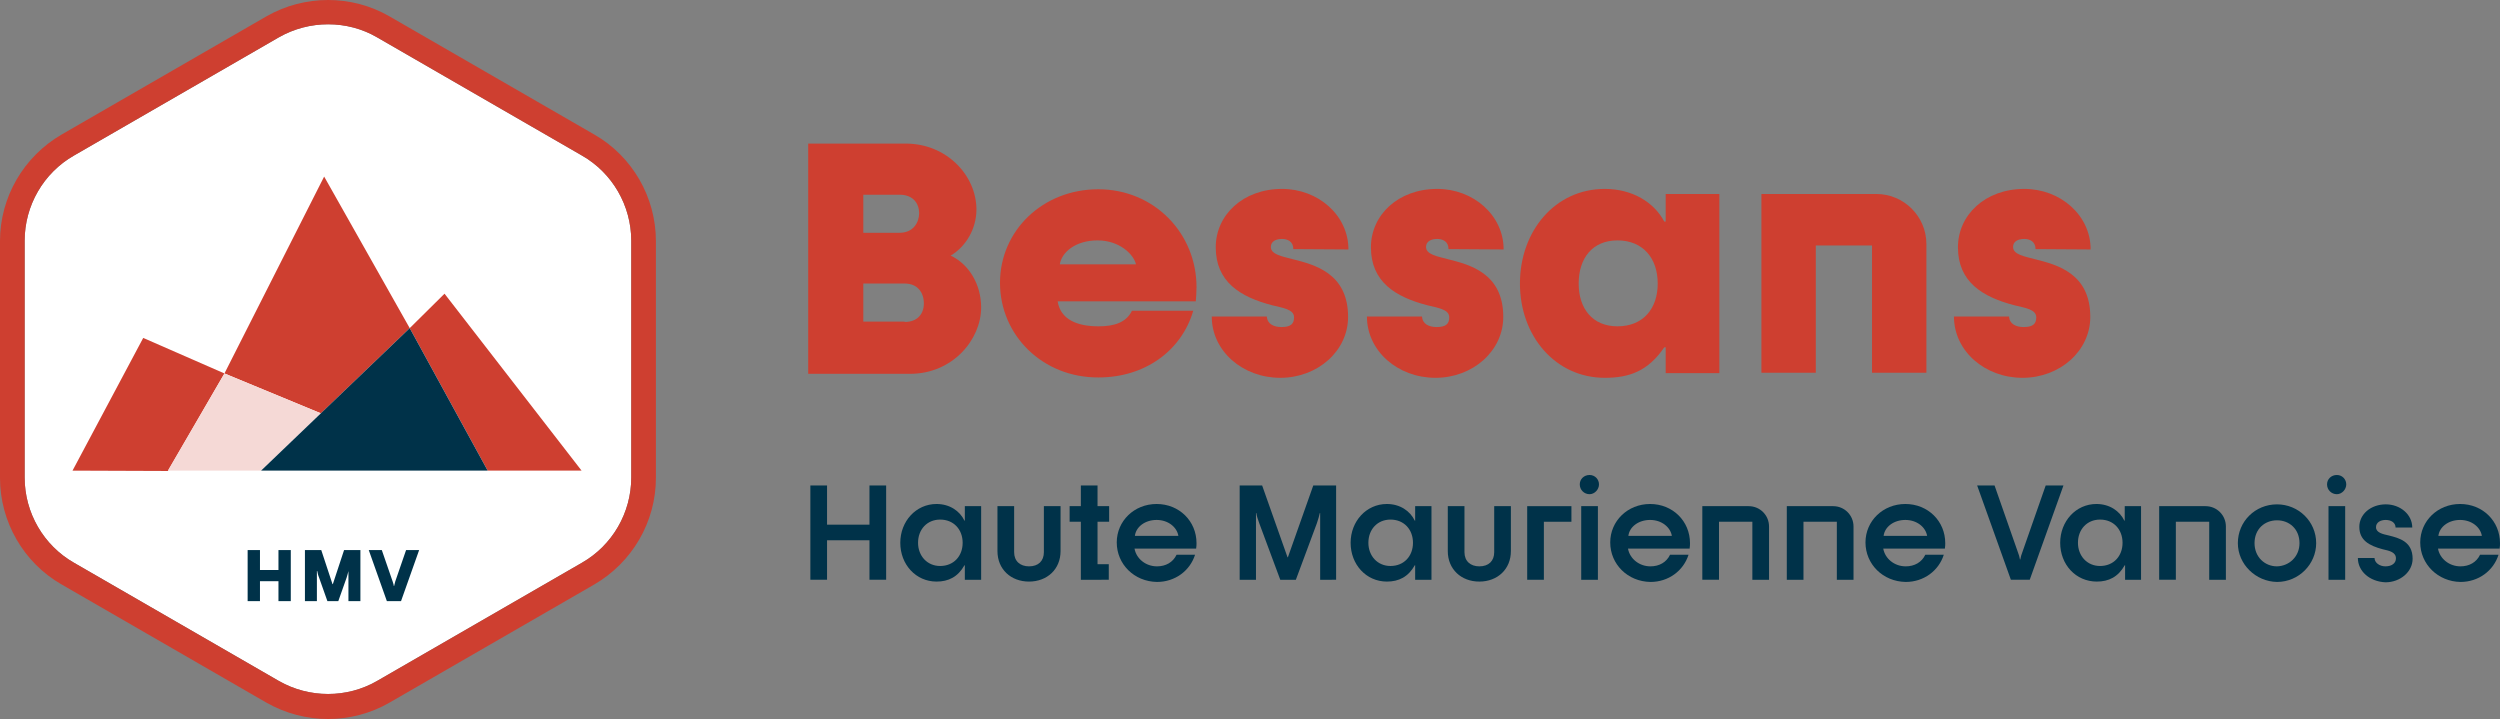 <?xml version="1.0" encoding="utf-8"?>
<svg viewBox="140.556 139.531 689.5 198.3" xmlns="http://www.w3.org/2000/svg">
  <rect x="140.556" y="139.531" width="689.5" height="198.3" fill="#808080" stroke="none"/>
  <path class="st0" d="M154.4,71c-4.7,0-9.4,1.2-13.6,3.6l-56.5,32.6c-8.4,4.8-13.6,13.8-13.6,23.5v65.3c0,9.7,5.2,18.7,13.6,23.5 l56.5,32.6c8.4,4.8,18.8,4.8,27.1,0l56.5-32.6c8.4-4.8,13.6-13.8,13.6-23.5v-65.3c0-9.7-5.2-18.7-13.6-23.5l-56.5-32.6 C163.8,72.2,159.1,71,154.4,71z" style="fill: rgb(255, 255, 255);" transform="matrix(1, 0, 0, 1, 76.656, 75.231)"/>
  <g transform="matrix(1, 0, 0, 1, 76.656, 75.231)">
    <g>
      <g>
        <g>
          <path class="st1" d="M154.4,262.6c-5.9,0-11.7-1.5-17-4.5l-56.5-32.6c-10.5-6-17-17.3-17-29.4v-65.3c0-12.1,6.5-23.3,17-29.4 l56.5-32.6c10.5-6,23.5-6,33.9,0l56.5,32.6c10.5,6,17,17.3,17,29.4v65.3c0,12.1-6.5,23.3-17,29.4l-56.5,32.6 C166.1,261.1,160.2,262.6,154.4,262.6z M154.4,71c-4.7,0-9.4,1.2-13.6,3.6l-56.5,32.6c-8.4,4.8-13.6,13.8-13.6,23.5v65.3 c0,9.7,5.2,18.7,13.6,23.5l56.5,32.6c8.4,4.8,18.8,4.8,27.1,0l56.5-32.6c8.4-4.8,13.6-13.8,13.6-23.5v-65.3 c0-9.7-5.2-18.7-13.6-23.5l-56.5-32.6C163.8,72.2,159.1,71,154.4,71z" style="fill: rgb(206, 63, 48);"/>
        </g>
        <polygon class="st1" points="83.9,194.1 103.4,157.5 125.8,167.3 110.2,194.2 &#9;&#9;&#9;" style="fill: rgb(206, 63, 48);"/>
        <polygon class="st1" points="125.8,167.3 153.3,113 176.9,154.8 152.4,178.3 &#9;&#9;&#9;" style="fill: rgb(206, 63, 48);"/>
        <polygon class="st1" points="224.3,194.1 186.5,145.3 176.9,154.8 198.4,194.1 &#9;&#9;&#9;" style="fill: rgb(206, 63, 48);"/>
        <polygon class="st2" points="110.2,194.1 125.8,167.3 152.4,178.3 135.9,194.1 &#9;&#9;&#9;" style="fill: rgb(245, 217, 214);"/>
        <g>
          <path class="st3" d="M132.2,216h3.4v5.5h5.1V216h3.4v14.1h-3.4v-5.5h-5.1v5.5h-3.4V216z" style="fill: rgb(0, 50, 73);"/>
          <path class="st3" d="M148,216h4.5l3.1,9.4h0.1l3.1-9.4h4.5v14.1h-3.3v-8.3H160c-0.1,0.5-0.3,1.1-0.5,1.8l-2.3,6.5h-3l-2.3-6.5 c-0.3-0.7-0.4-1.3-0.5-1.8h-0.1v8.3H148V216z" style="fill: rgb(0, 50, 73);"/>
          <path class="st3" d="M165.6,216h3.6l3,8.7c0.1,0.4,0.3,0.8,0.3,1.2h0.1c0.1-0.4,0.2-0.8,0.3-1.2l3-8.7h3.6l-5,14.1h-3.9 L165.6,216z" style="fill: rgb(0, 50, 73);"/>
        </g>
        <polygon class="st3" points="135.9,194.1 176.9,154.8 198.4,194.1 &#9;&#9;&#9;" style="fill: rgb(0, 50, 73);"/>
      </g>
    </g>
  </g>
  <g transform="matrix(1, 0, 0, 1, 76.656, 75.231)">
    <path class="st1" d="M286.8,103.9h26.9c11.3,0,19.5,8.8,19.5,18.2c0,5.3-2.9,10.2-7.1,12.7c5.1,2.4,8.4,8,8.4,14.3 c0,8.8-7.8,18.3-19.6,18.3h-28.1V103.9z M312,128.5c3.9,0,5.4-3,5.4-5.4c0-2.5-1.5-5.1-5.4-5.1h-10v10.5H312z M313.4,153.1 c3.6,0,5.3-2.3,5.3-5.1c0-3-1.7-5.5-5.3-5.5H302v10.5H313.4z" style="fill: rgb(206, 63, 48);"/>
    <path class="st1" d="M339.7,142.3c0-14.4,11.8-25.8,27.1-25.8c15.4,0,27.1,12.1,27.1,27c0,1.1-0.1,2.9-0.2,3.9h-38.1 c0.8,5.1,5.5,6.9,11.3,6.9c4.2,0,7.6-1,9.2-4.3H393c-3.2,11-13.3,18.4-26.1,18.4C351.5,168.5,339.7,156.8,339.7,142.3z M377.2,137.2c-0.6-2.7-4.5-6.6-10.6-6.6c-6.1,0-9.9,3.3-10.4,6.6H377.2z" style="fill: rgb(206, 63, 48);"/>
    <path class="st1" d="M398.1,151.6h15.2c0.1,2.1,2,2.9,4,2.9c2.5,0,3.5-0.8,3.5-2.7c0-2.2-3.2-2.6-6-3.3c-8.9-2.3-15.6-6.5-15.6-16 c0-8.9,7.5-16.1,18.3-16.1c10,0,18.3,7.3,18.3,16.7l-15.2-0.1c0-2.1-1.6-2.8-3.1-2.8c-1.9,0-3.1,0.8-3.1,2.2c0,2.1,3.1,2.6,6.1,3.4 c5.9,1.5,15.2,3.8,15.2,15.9c0,9.4-8.4,16.8-18.7,16.8C406.6,168.5,398.1,161.1,398.1,151.6z" style="fill: rgb(206, 63, 48);"/>
    <path class="st1" d="M440.9,151.6h15.2c0.1,2.1,2,2.9,4,2.9c2.5,0,3.5-0.8,3.5-2.7c0-2.2-3.2-2.6-6-3.3c-8.9-2.3-15.6-6.5-15.6-16 c0-8.9,7.5-16.1,18.3-16.1c10,0,18.3,7.3,18.3,16.7l-15.2-0.1c0-2.1-1.6-2.8-3.1-2.8c-1.9,0-3.1,0.8-3.1,2.2c0,2.1,3.1,2.6,6.1,3.4 c5.9,1.5,15.2,3.8,15.2,15.9c0,9.4-8.4,16.8-18.7,16.8C449.4,168.5,440.9,161.1,440.9,151.6z" style="fill: rgb(206, 63, 48);"/>
    <path class="st1" d="M483.1,142.5c0-14.5,9.7-26.1,23.4-26.1c7.6,0,13.6,3.7,16.4,9h0.4v-7.6h14.8v49.4h-14.8v-7.1h-0.4 c-4.5,6.6-9.7,8.4-16.4,8.4C492.9,168.5,483.1,157,483.1,142.5z M521.1,142.5c0-7-4.1-11.9-11.1-11.9c-6.9,0-10.7,4.9-10.7,11.9 c0,6.9,3.8,11.8,10.7,11.8C517.1,154.3,521.1,149.4,521.1,142.5z" style="fill: rgb(206, 63, 48);"/>
    <path class="st1" d="M602.8,151.6H618c0.1,2.1,2,2.9,4,2.9c2.5,0,3.5-0.8,3.5-2.7c0-2.2-3.2-2.6-6-3.3c-8.9-2.3-15.6-6.5-15.6-16 c0-8.9,7.5-16.1,18.3-16.1c10,0,18.3,7.3,18.3,16.7l-15.2-0.1c0-2.1-1.6-2.8-3.1-2.8c-1.9,0-3.1,0.8-3.1,2.2c0,2.1,3.1,2.6,6.1,3.4 c5.9,1.5,15.2,3.8,15.2,15.9c0,9.4-8.4,16.8-18.7,16.8C611.3,168.5,602.8,161.1,602.8,151.6z" style="fill: rgb(206, 63, 48);"/>
  </g>
  <g transform="matrix(1, 0, 0, 1, 76.656, 75.231)">
    <g>
      <path class="st3" d="M287.4,198.2h4.6V209h11.7v-10.8h4.6v26h-4.6v-10.9H292v10.9h-4.6V198.2z" style="fill: rgb(0, 50, 73);"/>
      <path class="st3" d="M312.2,214c0-5.9,4.3-10.7,10-10.7c3.6,0,6.4,1.9,7.7,4.6h0.1v-4h4.5v20.3h-4.5v-4h-0.1 c-1.8,3.2-4.4,4.5-7.7,4.5C316.5,224.7,312.2,220,312.2,214z M329.4,214c0-3.7-2.5-6.4-6.2-6.4c-3.6,0-6.1,2.7-6.1,6.4 c0,3.6,2.5,6.4,6.1,6.4C326.9,220.4,329.4,217.7,329.4,214z" style="fill: rgb(0, 50, 73);"/>
      <path class="st3" d="M339,216.3v-12.4h4.6v12.7c0,2.5,1.7,3.9,4.1,3.9c2.6,0,4.1-1.5,4.1-3.9v-12.7h4.6v12.4c0,5-3.7,8.4-8.7,8.4 C342.7,224.7,339,221.3,339,216.3z" style="fill: rgb(0, 50, 73);"/>
      <path class="st3" d="M362,208.2h-3.1v-4.3h3.1v-5.7h4.6v5.7h3.2v4.3h-3.2v11.7h3.1v4.3H362V208.2z" style="fill: rgb(0, 50, 73);"/>
      <path class="st3" d="M371.9,213.9c0-5.9,4.8-10.6,11-10.6c6.2,0,11,4.7,11,10.8c0,0.3,0,0.9-0.1,1.5h-17c0.5,2.8,3.1,4.9,6.2,4.9 c2.4,0,4.4-1.1,5.4-3.2h5.1c-1.4,4.4-5.5,7.5-10.5,7.5C376.7,224.7,371.9,219.9,371.9,213.9z M388.9,212.1c-0.4-2.4-2.8-4.4-6-4.4 c-3.2,0-5.7,1.9-6,4.4H388.9z" style="fill: rgb(0, 50, 73);"/>
      <path class="st3" d="M405.7,198.2h6.3l7,19.8h0.1l7-19.8h6.3v26H428v-18.4h-0.1c-0.2,0.8-0.4,1.7-0.8,2.8l-5.8,15.6H417l-5.8-15.6 c-0.4-1.1-0.7-2-0.8-2.8h-0.1v18.4h-4.5V198.2z" style="fill: rgb(0, 50, 73);"/>
      <path class="st3" d="M436.4,214c0-5.9,4.3-10.7,10-10.7c3.6,0,6.4,1.9,7.7,4.6h0.1v-4h4.5v20.3h-4.5v-4h-0.1 c-1.8,3.2-4.4,4.5-7.7,4.5C440.7,224.7,436.4,220,436.4,214z M453.6,214c0-3.7-2.5-6.4-6.2-6.4c-3.6,0-6.1,2.7-6.1,6.4 c0,3.6,2.5,6.4,6.1,6.4C451.1,220.4,453.6,217.7,453.6,214z" style="fill: rgb(0, 50, 73);"/>
      <path class="st3" d="M463.2,216.3v-12.4h4.6v12.7c0,2.5,1.7,3.9,4.1,3.9c2.6,0,4.1-1.5,4.1-3.9v-12.7h4.6v12.4 c0,5-3.7,8.4-8.7,8.4C466.9,224.7,463.2,221.3,463.2,216.3z" style="fill: rgb(0, 50, 73);"/>
      <path class="st3" d="M485.1,203.9h12.2v4.3h-7.6v16h-4.6V203.9z" style="fill: rgb(0, 50, 73);"/>
      <path class="st3" d="M499.6,197.9c0-1.5,1.2-2.6,2.7-2.6c1.5,0,2.6,1.2,2.6,2.6s-1.2,2.7-2.6,2.7 C500.8,200.6,499.6,199.4,499.6,197.9z M500,203.9h4.6v20.3H500V203.9z" style="fill: rgb(0, 50, 73);"/>
      <path class="st3" d="M508,213.9c0-5.9,4.8-10.6,11-10.6c6.2,0,11,4.7,11,10.8c0,0.3,0,0.9-0.1,1.5h-17c0.5,2.8,3.1,4.9,6.2,4.9 c2.4,0,4.4-1.1,5.4-3.2h5.1c-1.4,4.4-5.5,7.5-10.5,7.5C512.8,224.7,508,219.9,508,213.9z M525,212.1c-0.4-2.4-2.8-4.4-6-4.4 s-5.7,1.9-6,4.4H525z" style="fill: rgb(0, 50, 73);"/>
      <path class="st3" d="M578.4,213.9c0-5.9,4.8-10.6,11-10.6c6.2,0,11,4.7,11,10.8c0,0.3,0,0.9-0.1,1.5h-17c0.5,2.8,3.1,4.9,6.2,4.9 c2.4,0,4.4-1.1,5.4-3.2h5.1c-1.4,4.4-5.5,7.5-10.5,7.5C583.2,224.7,578.4,219.9,578.4,213.9z M595.4,212.1c-0.4-2.4-2.8-4.4-6-4.4 c-3.2,0-5.7,1.9-6,4.4H595.4z" style="fill: rgb(0, 50, 73);"/>
      <path class="st3" d="M609.2,198.2h4.8l6.4,18.3c0.3,0.8,0.5,1.4,0.6,2.1h0.1c0.1-0.7,0.3-1.3,0.6-2.1l6.4-18.3h4.9l-9.3,26h-5.2 L609.2,198.2z" style="fill: rgb(0, 50, 73);"/>
      <path class="st3" d="M632.1,214c0-5.9,4.3-10.7,10-10.7c3.6,0,6.4,1.9,7.7,4.6h0.1v-4h4.5v20.3H650v-4h-0.1 c-1.8,3.2-4.4,4.5-7.7,4.5C636.4,224.7,632.1,220,632.1,214z M649.3,214c0-3.7-2.5-6.4-6.2-6.4c-3.6,0-6.1,2.7-6.1,6.4 c0,3.6,2.5,6.4,6.1,6.4C646.8,220.4,649.3,217.7,649.3,214z" style="fill: rgb(0, 50, 73);"/>
      <path class="st3" d="M681.1,214.1c0-6,4.8-10.7,10.8-10.7c5.9,0,10.8,4.7,10.8,10.7c0,5.8-4.8,10.7-10.8,10.7 C686,224.7,681.1,219.9,681.1,214.1z M698.1,214.1c0-3.9-2.8-6.3-6.2-6.3c-3.4,0-6.2,2.4-6.2,6.3c0,3.8,2.8,6.4,6.2,6.4 C695.3,220.4,698.1,217.8,698.1,214.1z" style="fill: rgb(0, 50, 73);"/>
      <path class="st3" d="M705.7,197.9c0-1.5,1.2-2.6,2.7-2.6c1.5,0,2.6,1.2,2.6,2.6s-1.2,2.7-2.6,2.7 C706.9,200.6,705.7,199.4,705.7,197.9z M706.1,203.9h4.6v20.3h-4.6V203.9z" style="fill: rgb(0, 50, 73);"/>
      <path class="st3" d="M714.2,218.2h4.6c0,1.3,1.4,2.3,3,2.3c1.8,0,2.9-0.9,2.9-2.2c0-1.7-1.8-2.1-3.6-2.5c-3.8-1-6.5-2.5-6.5-6.2 c0-3.5,3.2-6.2,7.3-6.2c4,0,7.3,2.8,7.3,6.4l-4.6,0c0-1.4-1.3-2.1-2.7-2.1c-1.5,0-2.7,0.7-2.7,2c0,1.5,1.8,1.9,3.6,2.3 c2.7,0.7,6.5,1.6,6.5,6.4c0,3.6-3.4,6.5-7.5,6.5C717.4,224.7,714.2,221.8,714.2,218.2z" style="fill: rgb(0, 50, 73);"/>
      <path class="st3" d="M731.4,213.9c0-5.9,4.8-10.6,11-10.6c6.2,0,11,4.7,11,10.8c0,0.3,0,0.9-0.1,1.5h-17c0.5,2.8,3.1,4.9,6.2,4.9 c2.4,0,4.4-1.1,5.4-3.2h5.1c-1.4,4.4-5.5,7.5-10.5,7.5C736.3,224.7,731.4,219.9,731.4,213.9z M748.4,212.1c-0.4-2.4-2.8-4.4-6-4.4 s-5.7,1.9-6,4.4H748.4z" style="fill: rgb(0, 50, 73);"/>
    </g>
    <path class="st3" d="M533.4,203.9h12.8c3.1,0,5.6,2.5,5.6,5.6v14.7h-4.6v-16H538v16h-4.6V203.9z" style="fill: rgb(0, 50, 73);"/>
    <path class="st3" d="M556.7,203.9h12.8c3.1,0,5.6,2.5,5.6,5.6v14.7h-4.6v-16h-9.2v16h-4.6V203.9z" style="fill: rgb(0, 50, 73);"/>
    <path class="st3" d="M659.4,203.9h12.8c3.1,0,5.6,2.5,5.6,5.6v14.7h-4.6v-16H664v16h-4.6V203.9z" style="fill: rgb(0, 50, 73);"/>
  </g>
  <path class="st1" d="M549.6,117.8h31.8c7.6,0,13.8,6.2,13.8,13.8v35.5h-15V132h-15.5v35.1h-15V117.8z" style="fill: rgb(206, 63, 48);" transform="matrix(1, 0, 0, 1, 76.656, 75.231)"/>
</svg>